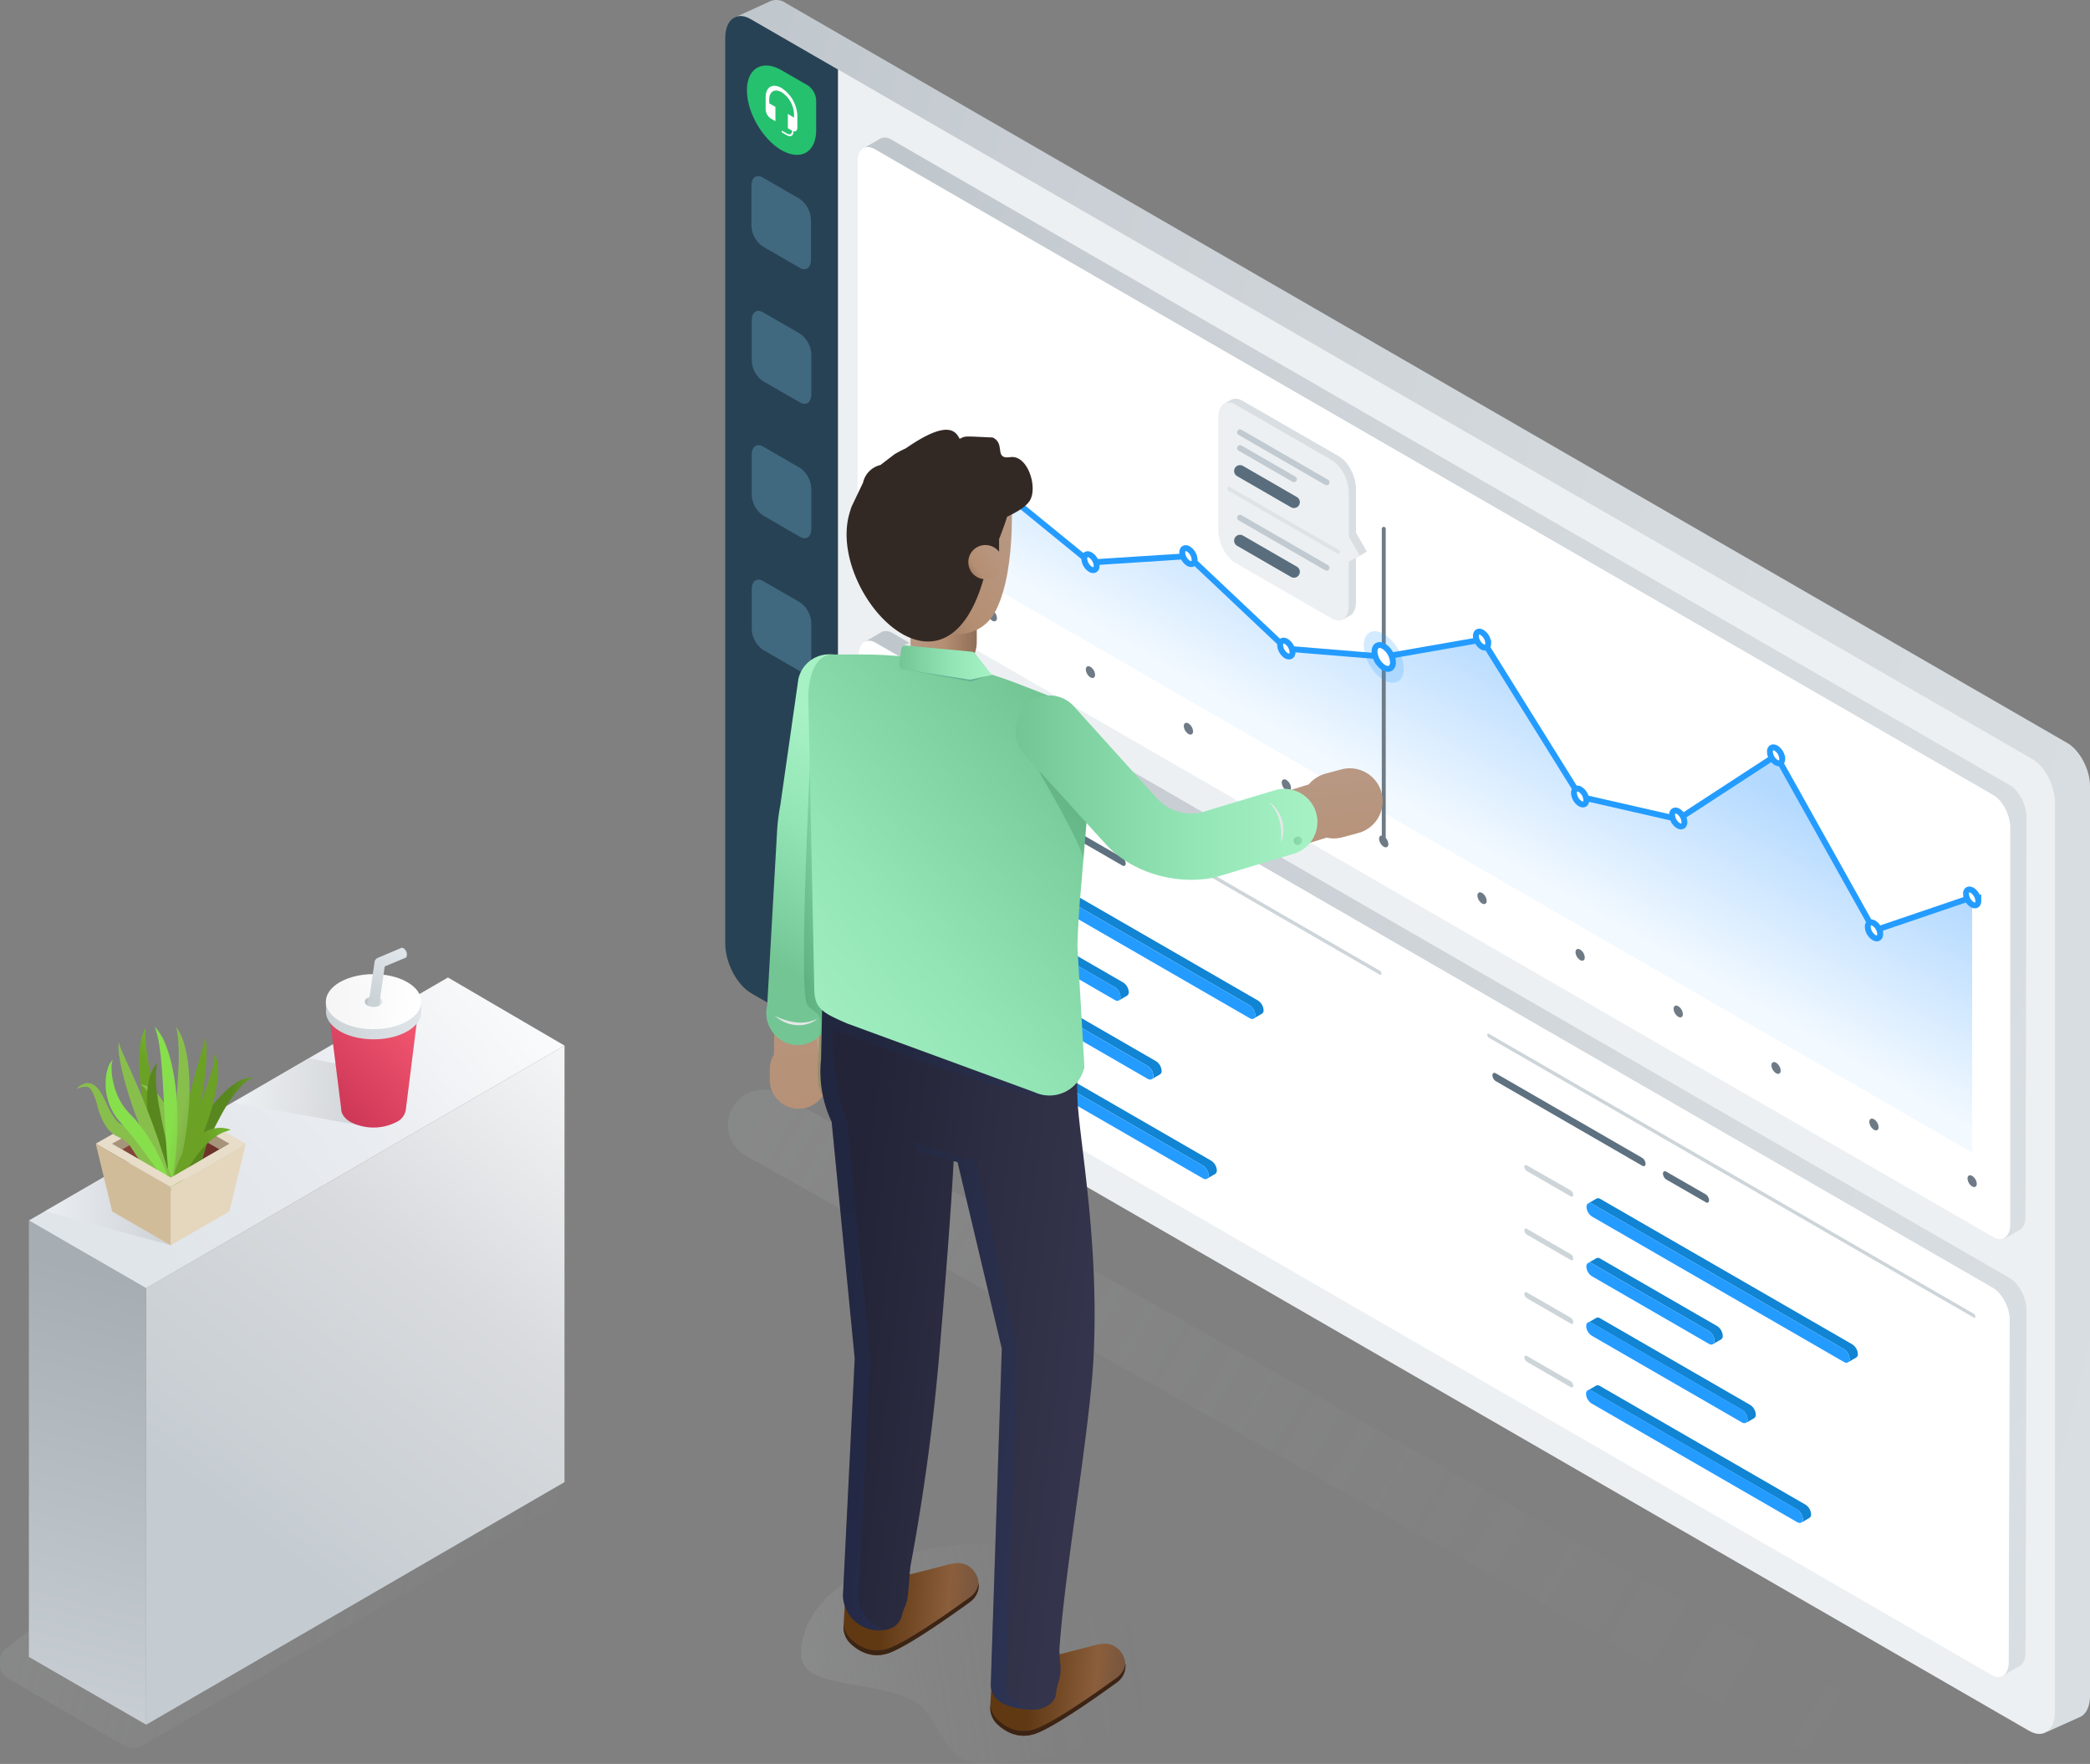 <svg xmlns="http://www.w3.org/2000/svg" xmlns:xlink="http://www.w3.org/1999/xlink" viewBox="0 0 532 449"><rect x="0" y="0" width="532" height="449" fill="#808080" stroke="none"/><defs><style>.cls-1{isolation:isolate}.cls-2,.cls-30,.cls-43,.cls-61,.cls-66,.cls-67,.cls-71,.cls-76,.cls-79{opacity:.2}.cls-2,.cls-54,.cls-58,.cls-59,.cls-6,.cls-61,.cls-66,.cls-67,.cls-7,.cls-71,.cls-76,.cls-78,.cls-79{mix-blend-mode:multiply}.cls-2{fill:url(#linear-gradient)}.cls-3{fill:url(#linear-gradient-2)}.cls-4{fill:url(#linear-gradient-3)}.cls-5{fill:url(#linear-gradient-4)}.cls-6,.cls-7{opacity:.5}.cls-6{fill:url(#linear-gradient-5)}.cls-7{fill:url(#linear-gradient-6)}.cls-8{fill:url(#linear-gradient-7)}.cls-9{fill:#a6957b}.cls-10{fill:url(#linear-gradient-8)}.cls-11{fill:url(#linear-gradient-9)}.cls-12{fill:url(#linear-gradient-10)}.cls-13{fill:url(#linear-gradient-11)}.cls-14{fill:url(#linear-gradient-12)}.cls-15{fill:url(#linear-gradient-13)}.cls-16{fill:url(#linear-gradient-14)}.cls-17{fill:url(#linear-gradient-15)}.cls-18{fill:url(#linear-gradient-16)}.cls-19{fill:url(#linear-gradient-17)}.cls-20{fill:url(#linear-gradient-18)}.cls-21{fill:url(#linear-gradient-19)}.cls-22{fill:#e8ddc8}.cls-23{fill:#d1bc9a}.cls-24{fill:#e5d7be}.cls-25{fill:url(#linear-gradient-20)}.cls-26{fill:url(#linear-gradient-21)}.cls-27{fill:url(#linear-gradient-22)}.cls-28{fill:url(#linear-gradient-23)}.cls-29{fill:url(#linear-gradient-24)}.cls-30{fill:url(#linear-gradient-25)}.cls-31{fill:url(#linear-gradient-26)}.cls-32{fill:#edf0f2}.cls-33{fill:#284255}.cls-34{fill:#40697f}.cls-35{fill:#25c16f}.cls-36,.cls-40{fill:#fff}.cls-37{fill:url(#linear-gradient-27)}.cls-38{fill:url(#linear-gradient-28)}.cls-39,.cls-42,.cls-45,.cls-46,.cls-47{fill:none}.cls-39,.cls-40{stroke:#249cff;stroke-miterlimit:10}.cls-39,.cls-40,.cls-45{stroke-width:1.5px}.cls-41{fill:#6e7b86}.cls-42{stroke:#6e7b86}.cls-42,.cls-45,.cls-46,.cls-47{stroke-linecap:round;stroke-linejoin:round}.cls-43,.cls-53{fill:#249cff}.cls-44{fill:#d9dee2}.cls-45,.cls-47{stroke:#59717f}.cls-45,.cls-49{opacity:.3}.cls-46{stroke:#284255;stroke-width:3px}.cls-46,.cls-51{opacity:.75}.cls-47{opacity:.1}.cls-48{fill:url(#linear-gradient-29)}.cls-50{fill:#59717f}.cls-52{fill:#1184d3}.cls-55{fill:url(#linear-gradient-30)}.cls-56{fill:url(#linear-gradient-31)}.cls-57{fill:url(#linear-gradient-32)}.cls-58,.cls-59{opacity:.25}.cls-58{fill:url(#linear-gradient-33)}.cls-59{fill:url(#linear-gradient-34)}.cls-60{fill:url(#linear-gradient-35)}.cls-61{fill:url(#linear-gradient-36)}.cls-62{fill:url(#linear-gradient-37)}.cls-63{fill:url(#linear-gradient-38)}.cls-64{fill:#3c2415}.cls-65{fill:url(#linear-gradient-39)}.cls-66{fill:url(#linear-gradient-40)}.cls-67{fill:url(#linear-gradient-41)}.cls-68{fill:url(#linear-gradient-42)}.cls-69,.cls-78{fill:#e6e7e8}.cls-70{fill:url(#linear-gradient-43)}.cls-71{fill:url(#linear-gradient-44)}.cls-72{fill:url(#linear-gradient-45)}.cls-73{fill:#332924}.cls-74{fill:url(#linear-gradient-46)}.cls-75{fill:url(#linear-gradient-47)}.cls-76{fill:url(#linear-gradient-48)}.cls-77{fill:url(#linear-gradient-49)}.cls-79{fill:url(#linear-gradient-50)}</style><linearGradient id="linear-gradient" x1="189.88" y1="434.67" x2="9.2" y2="390.61" gradientUnits="userSpaceOnUse"><stop offset="0" stop-color="#a7a9ac" stop-opacity="0"/><stop offset=".15" stop-color="#a7a9ac" stop-opacity=".02"/><stop offset=".3" stop-color="#a7a9ac" stop-opacity=".09"/><stop offset=".46" stop-color="#a7a9ac" stop-opacity=".21"/><stop offset=".61" stop-color="#a7a9ac" stop-opacity=".38"/><stop offset=".77" stop-color="#a7a9ac" stop-opacity=".59"/><stop offset=".92" stop-color="#a7a9ac" stop-opacity=".85"/><stop offset="1" stop-color="#a7a9ac"/></linearGradient><linearGradient id="linear-gradient-2" x1="166.75" y1="254.83" x2="62.5" y2="388.39" gradientUnits="userSpaceOnUse"><stop offset="0" stop-color="#fff"/><stop offset=".52" stop-color="#d9dbde"/><stop offset="1" stop-color="#c5ccd1"/></linearGradient><linearGradient id="linear-gradient-3" x1="34.77" y1="326.05" x2="4.89" y2="442.81" gradientUnits="userSpaceOnUse"><stop offset="0" stop-color="#a6aeb3"/><stop offset="1" stop-color="#cbd1d6"/></linearGradient><linearGradient id="linear-gradient-4" x1="136.66" y1="236.31" x2="39.72" y2="318.92" gradientUnits="userSpaceOnUse"><stop offset="0" stop-color="#fff"/><stop offset=".52" stop-color="#e9ecf0"/><stop offset="1" stop-color="#e0e5ea"/></linearGradient><linearGradient id="linear-gradient-5" x1="11.51" y1="307.25" x2="54.75" y2="307.25" gradientUnits="userSpaceOnUse"><stop offset="0" stop-color="#f5f8fa"/><stop offset="1" stop-color="#a7a9ac"/></linearGradient><linearGradient id="linear-gradient-6" x1="59.35" y1="277.85" x2="102.32" y2="277.85" xlink:href="#linear-gradient-5"/><linearGradient id="linear-gradient-7" x1="28.54" y1="291.12" x2="58.4" y2="291.12" gradientUnits="userSpaceOnUse"><stop offset="0" stop-color="#89473d"/><stop offset="1" stop-color="#692e26"/></linearGradient><linearGradient id="linear-gradient-8" x1="62.55" y1="156.55" x2="48.92" y2="165.34" gradientTransform="translate(-4.01 117.58)" gradientUnits="userSpaceOnUse"><stop offset="0" stop-color="#88df4c"/><stop offset="1" stop-color="#6ba125"/></linearGradient><linearGradient id="linear-gradient-9" x1="69.95" y1="161.38" x2="57.06" y2="162.72" gradientTransform="translate(-4.01 117.58)" gradientUnits="userSpaceOnUse"><stop offset="0" stop-color="#88bf4c"/><stop offset="1" stop-color="#6ba125"/></linearGradient><linearGradient id="linear-gradient-10" x1="50.28" y1="168.78" x2="62.63" y2="168.78" xlink:href="#linear-gradient-9"/><linearGradient id="linear-gradient-11" x1="62.27" y1="162.88" x2="53.09" y2="167.33" gradientTransform="translate(-4.01 117.58)" gradientUnits="userSpaceOnUse"><stop offset="0" stop-color="#88bf4c"/><stop offset="1" stop-color="#59871f"/></linearGradient><linearGradient id="linear-gradient-12" x1="52.19" y1="158.46" x2="67.75" y2="163.06" xlink:href="#linear-gradient-11"/><linearGradient id="linear-gradient-13" x1="48.97" y1="159.39" x2="64.97" y2="162.07" xlink:href="#linear-gradient-8"/><linearGradient id="linear-gradient-14" x1="76.77" y1="168.19" x2="61.63" y2="165.37" xlink:href="#linear-gradient-11"/><linearGradient id="linear-gradient-15" x1="70.89" y1="163.8" x2="59.96" y2="163.6" xlink:href="#linear-gradient-8"/><linearGradient id="linear-gradient-16" x1="76.41" y1="170.34" x2="57.53" y2="175.88" xlink:href="#linear-gradient-8"/><linearGradient id="linear-gradient-17" x1="41.75" y1="172.53" x2="55.36" y2="165.62" xlink:href="#linear-gradient-11"/><linearGradient id="linear-gradient-18" x1="46.34" y1="164.36" x2="59.08" y2="162" xlink:href="#linear-gradient-9"/><linearGradient id="linear-gradient-19" x1="44.69" y1="167.39" x2="56.58" y2="163.66" xlink:href="#linear-gradient-8"/><linearGradient id="linear-gradient-20" x1="82.77" y1="280.48" x2="103.83" y2="261.04" gradientUnits="userSpaceOnUse"><stop offset="0" stop-color="#cc3656"/><stop offset="1" stop-color="#f0546e"/></linearGradient><linearGradient id="linear-gradient-21" x1="82.94" y1="257.48" x2="107.24" y2="257.48" gradientUnits="userSpaceOnUse"><stop offset="0" stop-color="#cbd2d6"/><stop offset=".26" stop-color="#d0d7db"/><stop offset="1" stop-color="#e0e5ea"/></linearGradient><linearGradient id="linear-gradient-22" x1="107.15" y1="254.27" x2="83.09" y2="255.69" gradientUnits="userSpaceOnUse"><stop offset="0" stop-color="#fff"/><stop offset="1" stop-color="#f5f5f5"/></linearGradient><linearGradient id="linear-gradient-23" x1="92.83" y1="254.98" x2="97.35" y2="254.98" gradientUnits="userSpaceOnUse"><stop offset="0" stop-color="#b4bcc3"/><stop offset=".26" stop-color="#cbd2d6"/><stop offset="1" stop-color="#e0e5ea"/></linearGradient><linearGradient id="linear-gradient-24" x1="93.68" y1="253.77" x2="101.23" y2="242.12" xlink:href="#linear-gradient-21"/><linearGradient id="linear-gradient-25" x1="529.62" y1="482.95" x2="195.11" y2="280.26" xlink:href="#linear-gradient"/><linearGradient id="linear-gradient-26" x1="571.2" y1="272.03" x2="146.72" y2="168.51" gradientUnits="userSpaceOnUse"><stop offset="0" stop-color="#d9dee2"/><stop offset=".4" stop-color="#d5dade"/><stop offset=".8" stop-color="#c9cfd4"/><stop offset="1" stop-color="#c0c7cc"/></linearGradient><linearGradient id="linear-gradient-27" x1="527.7" y1="270.56" x2="227.04" y2="42.95" xlink:href="#linear-gradient-26"/><linearGradient id="linear-gradient-28" x1="69.22" y1="1125.52" x2="69.22" y2="1175.94" gradientTransform="matrix(.87 .5 0 1.15 304.88 -1178.18)" gradientUnits="userSpaceOnUse"><stop offset="0" stop-color="#b3d9ff"/><stop offset="1" stop-color="#f2f9ff"/></linearGradient><linearGradient id="linear-gradient-29" x1="518.94" y1="382.51" x2="251.53" y2="168.49" xlink:href="#linear-gradient-26"/><linearGradient id="linear-gradient-30" x1="290.41" y1="414.65" x2="118.02" y2="441.96" xlink:href="#linear-gradient"/><linearGradient id="linear-gradient-31" x1="313.32" y1="200.79" x2="319.32" y2="256.08" gradientUnits="userSpaceOnUse"><stop offset="0" stop-color="#b89883"/><stop offset=".5" stop-color="#b58f73"/><stop offset="1" stop-color="#8f6d56"/></linearGradient><linearGradient id="linear-gradient-32" x1="201.97" y1="209.88" x2="222.59" y2="399.96" xlink:href="#linear-gradient-31"/><linearGradient id="linear-gradient-33" x1="206.98" y1="252.78" x2="208.51" y2="252.78" gradientUnits="userSpaceOnUse"><stop offset="0" stop-color="#73c694"/><stop offset=".58" stop-color="#93e5b6"/><stop offset="1" stop-color="#a7f2c5"/></linearGradient><linearGradient id="linear-gradient-34" x1="219.91" y1="163.55" x2="219.91" y2="163.55" xlink:href="#linear-gradient-33"/><linearGradient id="linear-gradient-35" x1="164.01" y1="148.33" x2="189.63" y2="99.69" gradientTransform="matrix(1.03 .05 -.06 1.06 31.94 76.42)" xlink:href="#linear-gradient-33"/><linearGradient id="linear-gradient-36" x1="204.63" y1="233.79" x2="211.19" y2="233.79" gradientUnits="userSpaceOnUse"><stop offset="0" stop-color="#175e2f"/><stop offset=".52" stop-color="#1a7d4c"/><stop offset="1" stop-color="#298949"/></linearGradient><linearGradient id="linear-gradient-37" x1="272.25" y1="319.99" x2="239" y2="318.79" gradientTransform="rotate(3.45 -1262.07 127.91)" gradientUnits="userSpaceOnUse"><stop offset="0" stop-color="#594a42"/><stop offset=".5" stop-color="#8b5e3c"/><stop offset="1" stop-color="#603913"/></linearGradient><linearGradient id="linear-gradient-38" x1="310.77" y1="338.22" x2="277.52" y2="337.02" xlink:href="#linear-gradient-37"/><linearGradient id="linear-gradient-39" x1="217.89" y1="304.67" x2="279.64" y2="310.76" gradientTransform="rotate(1.24 -1370.356 149.3)" gradientUnits="userSpaceOnUse"><stop offset="0" stop-color="#242438"/><stop offset="1" stop-color="#34344c"/></linearGradient><linearGradient id="linear-gradient-40" x1="237.94" y1="206.62" x2="270.08" y2="670.41" gradientTransform="rotate(1.24 -1370.356 149.3)" gradientUnits="userSpaceOnUse"><stop offset="0" stop-color="#17325e"/><stop offset=".52" stop-color="#1a3b7d"/><stop offset="1" stop-color="#294e89"/></linearGradient><linearGradient id="linear-gradient-41" x1="246.73" y1="245.35" x2="275.67" y2="663.01" xlink:href="#linear-gradient-40"/><linearGradient id="linear-gradient-42" x1="276.98" y1="191.95" x2="191.57" y2="263.65" xlink:href="#linear-gradient-33"/><linearGradient id="linear-gradient-43" x1="231.77" y1="160.5" x2="248.63" y2="160.5" xlink:href="#linear-gradient-31"/><linearGradient id="linear-gradient-44" x1="271" y1="201.75" x2="275.99" y2="247.77" xlink:href="#linear-gradient-36"/><linearGradient id="linear-gradient-45" x1="254.76" y1="129.33" x2="218.52" y2="158.77" xlink:href="#linear-gradient-31"/><linearGradient id="linear-gradient-46" x1="256.09" y1="139.42" x2="245.71" y2="146.66" gradientTransform="rotate(82.36 250.826 143.081)" gradientUnits="userSpaceOnUse"><stop offset="0" stop-color="#b89883"/><stop offset=".72" stop-color="#b58f73"/><stop offset="1" stop-color="#8f6d56"/></linearGradient><linearGradient id="linear-gradient-47" x1="258.54" y1="200.48" x2="335.34" y2="200.48" xlink:href="#linear-gradient-33"/><linearGradient id="linear-gradient-48" x1="229.76" y1="171.9" x2="251.45" y2="171.9" xlink:href="#linear-gradient-40"/><linearGradient id="linear-gradient-49" x1="228.85" y1="168.59" x2="252.49" y2="168.59" xlink:href="#linear-gradient-33"/><linearGradient id="linear-gradient-50" x1="329.28" y1="214.01" x2="331.39" y2="214.01" xlink:href="#linear-gradient-36"/></defs><title>reporting</title><g class="cls-1"><g id="Layer_2" data-name="Layer 2"><g id="Layer_1-2" data-name="Layer 1"><path class="cls-2" d="M142.34 374.71a4 4 0 0 0-4 0L48.19 383S2.62 418.87 2 419.23a4 4 0 0 0-2 3.46v1.1a4 4 0 0 0 2 3.46l29.85 17.24a4 4 0 0 0 2.51.5l.34-.07h.17l.31-.1.19-.06.25-.12.23-.11 106.48-61.74a4 4 0 0 0 2-3.46v-1.1a4 4 0 0 0-1.99-3.52z"/><path class="cls-3" d="M37.21 327.9l106.49-61.75-.01 111.11L37.21 439V327.9z"/><path class="cls-4" d="M37.21 327.9L7.36 310.66v111.1L37.21 439V327.9z"/><path class="cls-5" d="M7.36 310.66l106.67-61.85 29.67 17.34L37.21 327.9 7.36 310.66z"/><path class="cls-6" d="M43.47 316.97l-31.96-8.71 18.61-10.74 24.63 7.46-11.28 11.99z"/><path class="cls-7" d="M91.05 286.36l-31.7-5.73 19.53-11.28 23.44 5.02-11.27 11.99z"/><path class="cls-8" d="M28.54 291.12l14.93 8.62 14.93-8.62-14.93-8.62-14.93 8.62z"/><path class="cls-9" d="M43.48 285.43l12.39 7.15 2.53-1.46-14.92-8.62-14.93 8.62 2.53 1.47 12.4-7.16z"/><path class="cls-10" d="M44.09 302.27a61.51 61.51 0 0 1-4.26-9.64 82.83 82.83 0 0 1-2.92-10.11A60.78 60.78 0 0 1 35.46 272a33.48 33.48 0 0 1 .15-5.35 14.29 14.29 0 0 1 1.47-5.15 23.22 23.22 0 0 0 .15 5.16c.19 1.69.48 3.38.79 5.06.65 3.36 1.38 6.7 2.12 10.06s1.49 6.73 2.17 10.13 1.34 6.84 1.78 10.36z"/><path class="cls-11" d="M43.84 302.65a.84.84 0 0 0 .07.25c-.11 0 0 0 0-.09v-.15c0-.2.07-.41.09-.62l.16-1.25.32-2.5c.24-1.66.47-3.32.76-5 .54-3.3 1.2-6.57 1.92-9.83s1.53-6.49 2.43-9.71c.43-1.61.91-3.21 1.37-4.82l.7-2.41c.12-.4.22-.8.31-1.21a5 5 0 0 0 .11-.6c0-.18.05-.48-.2-.31a.29.29 0 0 1 .13-.12.17.17 0 0 1 .19.08 1.05 1.05 0 0 1 .14.32 5.35 5.35 0 0 1 .13.65c.05.43.08.86.1 1.29v2.56c-.09 1.7-.23 3.38-.44 5.06a99 99 0 0 1-1.74 9.93c-.74 3.27-1.6 6.52-2.65 9.72-.51 1.6-1.09 3.19-1.7 4.77-.33.78-.64 1.57-1 2.34-.18.39-.37.77-.57 1.15-.1.19-.21.38-.33.56l-.1.14-.04.15s0 .09-.17 0 .01-.23.01-.35z"/><path class="cls-12" d="M44.11 303.73c-.67-2.52-1.12-5-1.58-7.44L41.21 289a60.83 60.83 0 0 0-1.71-7 17.07 17.07 0 0 0-1.37-3.26 8.4 8.4 0 0 0-2.34-2.74 6.39 6.39 0 0 1 3.6 1.75 12.89 12.89 0 0 1 2.48 3.22 25.23 25.23 0 0 1 2.58 7.44 38.36 38.36 0 0 1 .66 7.69 30.73 30.73 0 0 1-1 7.63z"/><path class="cls-13" d="M44.55 301.9a35.18 35.18 0 0 1-3.94-7.24 45.11 45.11 0 0 1-2.44-7.87 32.58 32.58 0 0 1-.74-8.31 20.25 20.25 0 0 1 .66-4.19 10.21 10.21 0 0 1 1.91-3.77 25.61 25.61 0 0 0 0 7.88c.34 2.58.84 5.14 1.37 7.72l1.68 7.78c.57 2.61 1.12 5.24 1.5 8z"/><path class="cls-14" d="M43.86 302.71c-.07-3.54.08-7 .27-10.48s.43-6.9.68-10.34.48-6.85.63-10.27c.06-1.71.1-3.41 0-5.12a23.22 23.22 0 0 0-.61-5.12 14.29 14.29 0 0 1 2.21 4.88 33.48 33.48 0 0 1 .93 5.27 60.79 60.79 0 0 1 .09 10.59 82.83 82.83 0 0 1-1.42 10.42 61.51 61.51 0 0 1-2.78 10.17z"/><path class="cls-15" d="M43.36 302.41c-.5-3.51-.77-7-1-10.43s-.4-6.91-.58-10.34-.36-6.86-.62-10.27c-.15-1.7-.31-3.4-.58-5.08a23.22 23.22 0 0 0-1.22-5 14.29 14.29 0 0 1 2.78 4.58 33.48 33.48 0 0 1 1.57 5.13 60.79 60.79 0 0 1 1.37 10.5 82.83 82.83 0 0 1-.16 10.5 61.51 61.51 0 0 1-1.56 10.41z"/><path class="cls-16" d="M43.28 303.54a50 50 0 0 1 3-8.9 65.67 65.67 0 0 1 4.33-8.31 44.78 44.78 0 0 1 5.72-7.54 22.16 22.16 0 0 1 3.67-3.11 7 7 0 0 1 4.62-1.36 8.37 8.37 0 0 0-3.58 2.6 34.91 34.91 0 0 0-2.73 3.54c-1.72 2.46-3.68 6.81-5.29 9.39l-1.67 5.86c-1.67 2.59-6.15 5.29-8.07 7.83z"/><path class="cls-17" d="M44.42 302.53a85.17 85.17 0 0 1 2.26-8.84c.88-2.88 1.84-5.72 2.84-8.54l3-8.41c.49-1.4 1-2.79 1.42-4.2a17 17 0 0 0 .52-2.12l.08-.54v-.54a3.55 3.55 0 0 0-.06-.53 2.71 2.71 0 0 0-.21-.51 3 3 0 0 1 1.08 2.1 13.59 13.59 0 0 1 .17 2.38 30.31 30.31 0 0 1-.52 4.62 58.37 58.37 0 0 1-2.43 8.84 78.46 78.46 0 0 1-3.54 8.4 54.59 54.59 0 0 1-4.61 7.89z"/><path class="cls-18" d="M44 303.32a16 16 0 0 1 .83-6 18.4 18.4 0 0 1 2.82-5.44 12.9 12.9 0 0 1 4.89-4 9.25 9.25 0 0 1 3.12-.79 7.53 7.53 0 0 1 3.08.48 19 19 0 0 0-2.68 1.09 14.29 14.29 0 0 0-2.21 1.46 21.56 21.56 0 0 0-3.59 3.8c-1.08 1.42-2.09 2.95-3.09 4.54s-2.01 3.18-3.17 4.86z"/><path class="cls-19" d="M44.79 303c-2-2.63-4.86-4.34-7.06-6.59-3.28-.7-3.8-5-6.43-6.42-.33-.18-.66-.34-1-.51l-.62-.31a7.73 7.73 0 0 1-.67-.41 8 8 0 0 1-2.08-2.14 17.29 17.29 0 0 1-2.06-4.83 18.36 18.36 0 0 0-1.57-4.28 1.84 1.84 0 0 0-1.59-.89 6.41 6.41 0 0 0-2.29.56 5.38 5.38 0 0 1 2.16-1.39 2.67 2.67 0 0 1 1.47 0 3.29 3.29 0 0 1 1.34.73A8 8 0 0 1 26 278.7c.43.75.78 1.51 1.12 2.24a20.34 20.34 0 0 0 2.23 3.92 5.43 5.43 0 0 0 1.39 1.26l.38.21.49.21a13.26 13.26 0 0 1 1.2.57 22.35 22.35 0 0 1 7.71 6.82 24.89 24.89 0 0 1 4.27 9.07z"/><path class="cls-20" d="M44.1 302.21c0 .12.12.16.06.36s-.15 0-.17 0l-.07-.06-.12-.12c-.15-.17-.28-.34-.41-.51-.25-.35-.49-.7-.73-1.06-.47-.71-.89-1.44-1.33-2.17-.83-1.47-1.64-3-2.37-4.47-1.51-3-2.83-6.1-4-9.23a99 99 0 0 1-3.16-9.57c-.46-1.62-.84-3.27-1.17-4.94-.14-.84-.3-1.68-.39-2.53 0-.43-.08-.86-.09-1.29a5.35 5.35 0 0 1 0-.66 1.05 1.05 0 0 1 .09-.34.17.17 0 0 1 .18-.1.29.29 0 0 1 .14.1c-.27-.13-.19.16-.15.33a5 5 0 0 0 .2.58c.15.39.31.77.49 1.15l1 2.28c.69 1.52 1.4 3 2.05 4.57 1.36 3.05 2.62 6.14 3.82 9.25s2.32 6.26 3.33 9.45c.53 1.59 1 3.2 1.48 4.8l.68 2.43.34 1.21c.06.2.11.4.18.6l.05.14s.1.08 0 .1a.84.84 0 0 0 .07-.3z"/><path class="cls-21" d="M43.52 302.17c-2-2.44-3.86-4.94-5.69-7.41s-3.62-4.93-5.53-7.21c-.46-.59-1-1.11-1.45-1.67a15.12 15.12 0 0 1-1.59-2 14.52 14.52 0 0 1-2-4.68 15.28 15.28 0 0 1-.3-4.95 12.25 12.25 0 0 1 .52-2.4 4.59 4.59 0 0 1 1.24-2.08 5.45 5.45 0 0 0-.32 2.23 14.71 14.71 0 0 0 .19 2.23 18.2 18.2 0 0 0 1.16 4.21 15.07 15.07 0 0 0 3.44 5.21c.56.59 1.13 1.18 1.64 1.81a43.8 43.8 0 0 1 5.22 8 43.35 43.35 0 0 1 3.47 8.71z"/><path class="cls-22" d="M57.27 288.06a16 16 0 0 0-2.19 1.14l3.32 1.92-14.93 8.62-14.93-8.62 2.38-1.32a4.22 4.22 0 0 0-.72-.38 7.1 7.1 0 0 1-1.42-.81l-4.41 2.5 19.1 11 19.09-11z"/><path class="cls-23" d="M24.38 291.12l4.17 17.24 14.92 8.61v-14.82l-19.09-11.03z"/><path class="cls-24" d="M62.57 291.12l-4.17 17.24-14.93 8.61v-14.82l19.1-11.03z"/><path class="cls-25" d="M83.74 257.48h22.69l-3.11 24.85a4.14 4.14 0 0 1-2.41 3.28 12.88 12.88 0 0 1-11.65 0c-1.61-.93-2.41-2.15-2.41-3.36z"/><path class="cls-26" d="M82.94 255h.8a8.07 8.07 0 0 1 2.76-2.46c4.74-2.74 12.43-2.74 17.18 0a8.07 8.07 0 0 1 2.76 2.46h.8v3c-.19 1.64-1.36 3.24-3.53 4.49-4.74 2.74-12.43 2.74-17.18 0C84 261 82.78 259 83 257.09z"/><path class="cls-27" d="M86.5 250c-4.74 2.74-4.74 7.18 0 9.92s12.43 2.74 17.18 0 4.74-7.18 0-9.92-12.43-2.72-17.18 0z"/><path class="cls-28" d="M93.49 254.06a1 1 0 0 0 0 1.84 3.53 3.53 0 0 0 3.19 0 1 1 0 0 0 0-1.84 3.53 3.53 0 0 0-3.19 0z"/><path class="cls-29" d="M95.34 244.88a1.36 1.36 0 0 1 .82-1.06l6.17-2.61a1.81 1.81 0 0 1 1.06 2.51L97.93 246l-1.43 10a3.61 3.61 0 0 1-2.76 0z"/><path class="cls-30" d="M501.81 449l-303-170.43a9 9 0 1 0-9 15.59L465.1 449z"/><path class="cls-31" d="M526.25 189.14l-304-175.53L200 .77a4.07 4.07 0 0 0-4.33-.27l-9 4.1 6.84 9.57v221.91c0 4.88 3 10.56 6.63 12.67l22.06 12.74 286.41 165.34 12.42 14 8.14-3.66c1.71-.6 2.83-2.59 2.83-5.57V200.12c0-4.23-2.57-9.12-5.75-10.98z"/><path class="cls-32" d="M517.31 193.21l-304-175.53v247.88l303.19 175c3.64 2.1 6.58-.13 6.58-5V204.2c-.02-4.2-2.6-9.2-5.77-10.99z"/><path class="cls-33" d="M213.29 265.56l-22.06-12.74c-3.66-2.11-6.63-7.79-6.63-12.67V9.73c0-4.75 2.89-6.94 6.45-4.88l22.24 12.84z"/><path class="cls-34" d="M203.61 68.19l-9.52-5.5a6.76 6.76 0 0 1-2.82-5.4v-10c0-2.08 1.26-3 2.82-2.14l9.52 5.5a6.76 6.76 0 0 1 2.82 5.4v10c.01 2.09-1.26 3.04-2.82 2.14zM203.69 102.45L194.17 97a6.76 6.76 0 0 1-2.82-5.4v-10c0-2.08 1.26-3 2.82-2.14l9.52 5.5a6.76 6.76 0 0 1 2.82 5.4v10c.01 2.04-1.26 2.99-2.82 2.09zM203.69 136.67l-9.52-5.5a6.76 6.76 0 0 1-2.82-5.4v-10c0-2.08 1.26-3 2.82-2.14l9.52 5.5a6.76 6.76 0 0 1 2.82 5.4v10c.01 2.08-1.26 3.04-2.82 2.14zM203.7 170.89l-9.52-5.5a6.76 6.76 0 0 1-2.82-5.4V150c0-2.08 1.26-3 2.82-2.14l9.52 5.5a6.76 6.76 0 0 1 2.82 5.4v10c.01 2.07-1.26 3.03-2.82 2.13z"/><path class="cls-35" d="M198.94 38.23c-4.86-2.81-8.81-9.64-8.81-15.26 0-5.61 3.95-7.89 8.81-5.09l6.61 3.81a4.87 4.87 0 0 1 2.2 3.81v7.63c0 5.63-3.95 7.87-8.81 5.1z"/><path class="cls-36" d="M198.94 22.4c-2.26-1.3-4.05-.26-4.05 2.34v3.11a3 3 0 0 0 1.36 2.35l1.13.65v-3.64l-1.57-.91v-1c0-2 1.41-2.83 3.15-1.82a7 7 0 0 1 3.15 5.46v1l-1.57-.94v3.64l1.06.61v.08c0 .77-.55 1.09-1.22.7l-1.22-.7c-.11-.06-.19 0-.19.11a.43.43 0 0 0 .19.34l1.18.68c.9.52 1.62.1 1.62-.94v-.1c.58.15 1-.21 1-.93v-3.08a8.86 8.86 0 0 0-4.02-7.01z"/><path class="cls-37" d="M515.83 207.79a10.7 10.7 0 0 0-2.62-6.55 6.42 6.42 0 0 0-.81-.8 5.17 5.17 0 0 0-.87-.62L226.88 35.52a3.66 3.66 0 0 0-1.55-.52 2.31 2.31 0 0 0-1.3.29l-4.3 2.5a2.32 2.32 0 0 1 1.3-.29 3.66 3.66 0 0 1 1.55.52l284.65 164.3a5.92 5.92 0 0 1 .87.62 10.39 10.39 0 0 1 3.43 7.61l-.25 101.55c0 1.24-.32 2.79-1.49 3.47l4.3-2.5c1.17-.68 1.49-2.23 1.49-3.47l.26-101.6q0-.08-.01-.21z"/><path class="cls-36" d="M507.37 314.88L222.64 150.49c-2.39-1.38-4.33-5.08-4.33-8.27v-101c0-3.19 1.94-4.65 4.33-3.27l284.73 164.43c2.39 1.38 4.33 5.08 4.33 8.27v101c0 2.99-1.85 4.64-4.33 3.23z"/><path class="cls-38" d="M502 228.39l-24.94 8.48-24.94-44.6-24.94 16.25-24.95-5.7-24.93-40.02-24.94 4.36-24.95-2.05-24.94-23.55-24.94 1.61-24.94-20.34-24.93 12.14L502 293.36v-64.93"/><path class="cls-39" d="M227.66 134.97l24.93-12.14 24.94 20.34 24.94-1.61 24.94 23.55 24.95 2.05 24.94-4.36 24.93 40.02 24.95 5.7 24.94-16.25 24.94 44.6 24.94-8.48"/><path class="cls-40" d="M254.16 123.73a3.47 3.47 0 0 0-1.57-2.72c-.87-.5-1.57-.09-1.57.91a3.47 3.47 0 0 0 1.57 2.72c.87.5 1.57.09 1.57-.91zM279.14 144a3.47 3.47 0 0 0-1.57-2.72c-.87-.5-1.57-.09-1.57.91a3.47 3.47 0 0 0 1.57 2.72c.87.49 1.57.09 1.57-.91zM304.08 142.46a3.47 3.47 0 0 0-1.57-2.72c-.87-.5-1.57-.09-1.57.91a3.47 3.47 0 0 0 1.57 2.72c.87.49 1.57.09 1.57-.91zM329 166a3.47 3.47 0 0 0-1.57-2.72c-.87-.5-1.57-.09-1.57.91a3.47 3.47 0 0 0 1.57 2.72c.88.45 1.57.09 1.57-.91zM378.82 163.71a3.47 3.47 0 0 0-1.57-2.72c-.87-.5-1.57-.09-1.57.91a3.47 3.47 0 0 0 1.57 2.72c.87.49 1.57.09 1.57-.91zM403.79 203.65a3.47 3.47 0 0 0-1.57-2.72c-.87-.5-1.57-.09-1.57.91a3.47 3.47 0 0 0 1.57 2.72c.87.49 1.57.09 1.57-.91zM428.76 209.24a3.47 3.47 0 0 0-1.57-2.72c-.87-.5-1.57-.09-1.57.91a3.47 3.47 0 0 0 1.57 2.72c.87.5 1.57.09 1.57-.91zM478.59 237.75A3.47 3.47 0 0 0 477 235c-.87-.5-1.57-.09-1.57.91a3.47 3.47 0 0 0 1.57 2.72c.88.53 1.59.12 1.59-.88zM503.57 229.34a3.47 3.47 0 0 0-1.57-2.72c-.87-.5-1.57-.09-1.57.91a3.47 3.47 0 0 0 1.57 2.72c.87.49 1.57.09 1.57-.91zM453.66 193.16a3.47 3.47 0 0 0-1.57-2.72c-.87-.5-1.57-.09-1.57.91a3.47 3.47 0 0 0 1.57 2.72c.91.5 1.57.09 1.57-.91z"/><path class="cls-41" d="M253.77 157.32a2.6 2.6 0 0 0-1.18-2c-.65-.37-1.18-.07-1.18.68a2.6 2.6 0 0 0 1.18 2c.65.37 1.18.07 1.18-.68zM278.75 171.74a2.6 2.6 0 0 0-1.18-2c-.65-.37-1.18-.07-1.18.68a2.6 2.6 0 0 0 1.18 2c.65.37 1.18.07 1.18-.68zM228.79 142.9a2.6 2.6 0 0 0-1.18-2c-.65-.37-1.18-.07-1.18.68a2.6 2.6 0 0 0 1.18 2c.66.37 1.18.07 1.18-.68zM303.69 186.14a2.6 2.6 0 0 0-1.18-2c-.65-.37-1.18-.07-1.18.68a2.6 2.6 0 0 0 1.18 2c.65.37 1.18.07 1.18-.68zM328.62 200.53a2.6 2.6 0 0 0-1.18-2c-.65-.37-1.18-.07-1.18.68a2.6 2.6 0 0 0 1.18 2c.66.38 1.18.07 1.18-.68zM353.4 214.84a2.6 2.6 0 0 0-1.18-2c-.65-.37-1.18-.07-1.18.68a2.6 2.6 0 0 0 1.18 2c.66.37 1.18.07 1.18-.68zM378.43 229.29a2.6 2.6 0 0 0-1.18-2c-.65-.37-1.18-.07-1.18.68a2.6 2.6 0 0 0 1.18 2c.65.37 1.18.03 1.18-.68zM403.4 243.7a2.6 2.6 0 0 0-1.18-2c-.65-.37-1.18-.07-1.18.68a2.6 2.6 0 0 0 1.18 2c.65.38 1.18.07 1.18-.68zM428.37 258.12a2.6 2.6 0 0 0-1.18-2c-.65-.37-1.18-.07-1.18.68a2.6 2.6 0 0 0 1.18 2c.66.38 1.18.07 1.18-.68zM478.19 286.89a2.6 2.6 0 0 0-1.18-2c-.65-.37-1.18-.07-1.18.68a2.6 2.6 0 0 0 1.18 2c.66.37 1.18.07 1.18-.68zM503.18 301.31a2.6 2.6 0 0 0-1.18-2c-.65-.37-1.18-.07-1.18.68a2.6 2.6 0 0 0 1.18 2c.65.38 1.18.07 1.18-.68zM453.27 272.5a2.6 2.6 0 0 0-1.18-2c-.65-.37-1.18-.07-1.18.68a2.6 2.6 0 0 0 1.18 2c.65.37 1.18.07 1.18-.68z"/><path class="cls-42" d="M352.23 214.16V134.6"/><path class="cls-43" d="M357.32 170.17a11.26 11.26 0 0 0-5.09-8.82c-2.81-1.62-5.09-.31-5.09 2.94a11.26 11.26 0 0 0 5.09 8.82c2.77 1.62 5.09.31 5.09-2.94z"/><path class="cls-40" d="M354.58 168.58a5.2 5.2 0 0 0-2.35-4.07c-1.3-.75-2.35-.14-2.35 1.36a5.2 5.2 0 0 0 2.35 4.07c1.3.75 2.35.14 2.35-1.36z"/><path class="cls-44" d="M345.16 135.6v-11.18c0-3.19-1.94-6.89-4.33-8.27L316.25 102c-2.39-1.38-4.33.08-4.33 3.27V134c0 3.19 1.94 6.89 4.33 8.27l24.58 14.19c2.39 1.38 4.33-.08 4.33-3.27V142l2.77-1.6z"/><path class="cls-44" d="M343.52 156.75l-1.79.98.51-1.22 1.28.24zM313.42 101.72l-1.78.97 1.35-.05.43-.92z"/><path class="cls-32" d="M343.34 136.59v-11.18c0-3.19-1.94-6.89-4.33-8.27l-24.58-14.19c-2.39-1.38-4.33.08-4.33 3.27V135c0 3.19 1.94 6.89 4.33 8.27L339 157.44c2.39 1.38 4.33-.08 4.33-3.27V143l2.77-1.6z"/><path class="cls-45" d="M315.64 110.04l22.04 12.73M315.64 114.05l13.73 7.93"/><path class="cls-46" d="M315.64 119.89l13.73 7.93"/><path class="cls-45" d="M315.64 131.78l22.04 12.73"/><path class="cls-46" d="M315.64 137.62l13.73 7.93"/><path class="cls-47" d="M340.57 140.43l-27.7-15.99"/><path class="cls-48" d="M515.83 333.27a10.7 10.7 0 0 0-2.62-6.55 6.41 6.41 0 0 0-.81-.8 5.17 5.17 0 0 0-.87-.62L227.2 161.14a3.66 3.66 0 0 0-1.55-.52 2.31 2.31 0 0 0-1.3.29l-4.3 2.5a2.32 2.32 0 0 1 1.3-.29 3.66 3.66 0 0 1 1.55.52L507.24 327.8a5.92 5.92 0 0 1 .87.62 10.39 10.39 0 0 1 3.43 7.61l-.25 87.06c0 1.24-.32 2.79-1.49 3.47l4.3-2.5c1.17-.68 1.49-2.23 1.49-3.47l.25-87.06q0-.13-.01-.26z"/><path class="cls-36" d="M507.24 327.8c2.38 1.38 4.31 5.06 4.3 8.23l-.25 87.06c0 3.18-2 4.62-4.34 3.25L222.62 262.17c-2.39-1.38-4.32-5.07-4.31-8.24l.25-87.06c0-3.17 2-4.61 4.34-3.23z"/><path class="cls-49 cls-50" d="M351.23 248.09l-123.4-71.24a1 1 0 0 1-.43-.75c0-.28.19-.39.43-.25l123.4 71.24a1 1 0 0 1 .43.75c0 .28-.19.39-.43.25zM248.62 217.23l-11.15-6.44a1.44 1.44 0 0 1-.65-1.12c0-.41.29-.58.65-.37l11.15 6.44a1.44 1.44 0 0 1 .65 1.12c0 .41-.27.58-.65.37zM248.62 233.42L237.47 227a1.44 1.44 0 0 1-.65-1.12c0-.41.29-.58.65-.37l11.15 6.44a1.44 1.44 0 0 1 .65 1.12c0 .39-.27.55-.65.35zM248.62 249.6l-11.15-6.44a1.44 1.44 0 0 1-.65-1.12c0-.41.29-.58.65-.37l11.15 6.44a1.44 1.44 0 0 1 .65 1.12c0 .41-.27.58-.65.37zM248.62 265.79l-11.15-6.44a1.44 1.44 0 0 1-.65-1.12c0-.41.29-.58.65-.37l11.15 6.44a1.44 1.44 0 0 1 .65 1.12c0 .4-.27.58-.65.37z"/><path class="cls-51 cls-33" d="M249.48 199.41l-19.92-11.5a1.91 1.91 0 0 1-.87-1.5c0-.55.39-.78.87-.5l19.92 11.5a1.91 1.91 0 0 1 .87 1.5c0 .55-.35.78-.87.5zM285.67 220.3l-14-8.08a1.91 1.91 0 0 1-.87-1.5c0-.55.39-.78.87-.5l14 8.08a1.91 1.91 0 0 1 .87 1.5c0 .56-.39.78-.87.5zM265.64 208.74l-10-5.75a1.91 1.91 0 0 1-.87-1.5c0-.55.39-.78.87-.5l10 5.75a1.91 1.91 0 0 1 .87 1.5c0 .55-.39.76-.87.5z"/><path class="cls-49 cls-50" d="M502.44 335.39L379 264.15a1 1 0 0 1-.43-.75c0-.28.19-.39.43-.25l123.4 71.24a1 1 0 0 1 .43.75c.04.28-.15.39-.39.25zM399.82 304.53l-11.15-6.44A1.44 1.44 0 0 1 388 297c0-.41.29-.58.65-.37l11.17 6.37a1.44 1.44 0 0 1 .65 1.12c0 .45-.29.62-.65.41zM399.82 320.72l-11.15-6.44a1.44 1.44 0 0 1-.65-1.12c0-.41.29-.58.65-.37l11.15 6.44a1.44 1.44 0 0 1 .65 1.12c0 .41-.29.57-.65.37zM399.82 336.9l-11.15-6.44a1.44 1.44 0 0 1-.65-1.12c0-.41.29-.58.65-.37l11.15 6.44a1.44 1.44 0 0 1 .65 1.12c0 .41-.29.58-.65.37zM399.82 353.08l-11.15-6.44a1.44 1.44 0 0 1-.65-1.12c0-.41.29-.58.65-.37l11.15 6.44a1.44 1.44 0 0 1 .65 1.12c0 .41-.29.58-.65.37z"/><path class="cls-51 cls-33" d="M418 296.71l-37.24-21.5a1.91 1.91 0 0 1-.87-1.5c0-.55.39-.78.87-.5l37.24 21.5a1.91 1.91 0 0 1 .87 1.5c.01.55-.38.79-.87.5zM434.17 306l-10-5.75a1.91 1.91 0 0 1-.87-1.5c0-.55.39-.78.87-.5l10 5.75a1.91 1.91 0 0 1 .87 1.5c-.04.59-.4.81-.87.5z"/><g class="cls-1"><path class="cls-52" d="M308.34 295.46L256 265.25a1 1 0 0 0-1-.1l-2.11 1.23a1 1 0 0 1 1 .1l52.32 30.2a3.12 3.12 0 0 1 1.42 2.45 1 1 0 0 1-.41.91l2.11-1.23a1 1 0 0 0 .41-.91 3.12 3.12 0 0 0-1.4-2.44z"/><path class="cls-53" d="M306.22 296.69a3.12 3.12 0 0 1 1.42 2.45c0 .9-.64 1.26-1.43.81l-52.32-30.2a3.12 3.12 0 0 1-1.42-2.45c0-.9.64-1.26 1.43-.81z"/></g><g class="cls-1"><path class="cls-52" d="M294.27 270.12l-38.21-22.06a1 1 0 0 0-1-.1l-2.11 1.23a1 1 0 0 1 1 .1l38.21 22.06a3.11 3.11 0 0 1 1.41 2.45 1 1 0 0 1-.41.91l2.11-1.23a1 1 0 0 0 .41-.91 3.1 3.1 0 0 0-1.41-2.45z"/><path class="cls-53" d="M253.93 252.55a3.12 3.12 0 0 1-1.42-2.45c0-.9.64-1.26 1.43-.81l38.21 22.06a3.1 3.1 0 0 1 1.41 2.45c0 .9-.64 1.26-1.42.81z"/></g><g class="cls-1"><path class="cls-52" d="M285.89 250.07l-29.8-17.2a1 1 0 0 0-1-.1L253 234a1 1 0 0 1 1 .1l29.8 17.2a3.12 3.12 0 0 1 1.41 2.45 1 1 0 0 1-.41.91l2.11-1.23a1 1 0 0 0 .41-.91 3.12 3.12 0 0 0-1.43-2.45z"/><path class="cls-53" d="M254 237.36a3.13 3.13 0 0 1-1.42-2.45c0-.9.64-1.27 1.43-.81l29.8 17.2a3.12 3.12 0 0 1 1.41 2.45c0 .9-.64 1.26-1.42.81z"/></g><g class="cls-1"><path class="cls-52" d="M320.24 254.69l-64.11-37a1 1 0 0 0-1-.1L253 218.8a1 1 0 0 1 1 .1l64.11 37a3.13 3.13 0 0 1 1.42 2.45 1 1 0 0 1-.42.91l2.11-1.23a1 1 0 0 0 .42-.91 3.13 3.13 0 0 0-1.4-2.43z"/><path class="cls-53" d="M318.13 255.92a3.13 3.13 0 0 1 1.42 2.45c0 .9-.64 1.27-1.43.81l-64.11-37a3.13 3.13 0 0 1-1.42-2.46c0-.9.64-1.26 1.43-.81z"/></g><g class="cls-1"><path class="cls-52" d="M459.59 383l-52.32-30.2a1 1 0 0 0-1-.1l-2.11 1.23a1 1 0 0 1 1 .1l52.32 30.2a3.12 3.12 0 0 1 1.42 2.45 1 1 0 0 1-.41.91l2.11-1.23a1 1 0 0 0 .41-.91 3.12 3.12 0 0 0-1.42-2.45z"/><path class="cls-53" d="M457.47 384.19a3.12 3.12 0 0 1 1.42 2.45c0 .9-.64 1.26-1.43.81l-52.32-30.2a3.12 3.12 0 0 1-1.42-2.45c0-.9.64-1.26 1.43-.81z"/></g><g class="cls-1"><path class="cls-52" d="M445.52 357.62l-38.21-22.06a1 1 0 0 0-1-.1l-2.11 1.23a1 1 0 0 1 1 .1l38.21 22.06a3.11 3.11 0 0 1 1.41 2.45 1 1 0 0 1-.41.91l2.11-1.23a1 1 0 0 0 .41-.91 3.1 3.1 0 0 0-1.41-2.45z"/><path class="cls-53" d="M405.18 340a3.12 3.12 0 0 1-1.42-2.45c0-.9.64-1.26 1.43-.81l38.21 22.06a3.1 3.1 0 0 1 1.41 2.45c0 .9-.64 1.26-1.42.81z"/></g><g class="cls-1"><path class="cls-52" d="M437.14 337.57l-29.8-17.2a1 1 0 0 0-1-.1l-2.11 1.23a1 1 0 0 1 1 .1L435 338.8a3.12 3.12 0 0 1 1.41 2.45 1 1 0 0 1-.41.91l2.11-1.23a1 1 0 0 0 .41-.91 3.12 3.12 0 0 0-1.38-2.45z"/><path class="cls-53" d="M405.22 324.86a3.13 3.13 0 0 1-1.42-2.45c0-.9.64-1.27 1.43-.81L435 338.8a3.12 3.12 0 0 1 1.41 2.45c0 .9-.64 1.26-1.42.81z"/></g><g class="cls-1"><path class="cls-52" d="M471.49 342.19l-64.11-37a1 1 0 0 0-1-.1l-2.11 1.23a1 1 0 0 1 1 .1l64.11 37a3.13 3.13 0 0 1 1.42 2.45 1 1 0 0 1-.42.91l2.11-1.23a1 1 0 0 0 .42-.91 3.13 3.13 0 0 0-1.42-2.45z"/><path class="cls-53" d="M469.38 343.42a3.13 3.13 0 0 1 1.42 2.45c0 .9-.64 1.27-1.43.81l-64.11-37a3.13 3.13 0 0 1-1.42-2.46c0-.9.64-1.26 1.43-.81z"/></g><path class="cls-54 cls-55" d="M296.48 421c0 15.46-20.71 28-46.27 28-10.89 0-10.4-12.57-18.31-16.38-10.64-5.13-28-2.74-28-11.61 0-15.46 20.71-28 46.27-28 10.53 0 11.26 11.4 19 15 11.18 5.11 27.31 3.92 27.31 12.99z"/><path class="cls-56" d="M351.66 201.76a8.37 8.37 0 0 0-10.26-5.91l-4 1.08a8.33 8.33 0 0 0-4.25 2.73l-27.58 8.54c-5.72 1.78-10.93-2.18-12.34-3.39l-.23-.25-5.33-5.56a7.13 7.13 0 1 0-10.34 9.84l5.55 5.84.68.65a29.25 29.25 0 0 0 17.7 7.58 24.26 24.26 0 0 0 8.49-1.05l27.93-8.65a8.33 8.33 0 0 0 4-.08l4-1.08a8.37 8.37 0 0 0 5.98-10.29z"/><path class="cls-57" d="M210.52 227.43v-.17a10.51 10.51 0 0 1 .05-1.54L213 191.1a6.49 6.49 0 0 0-6-6.92c-3.58-.25-3.75-.12-4 3.46l-5.31 36.83a23.64 23.64 0 0 0-.11 3.12l-.58 40.84a7.31 7.31 0 0 0-1.06 3.8v2.64a7.35 7.35 0 0 0 7.35 7.35 7.35 7.35 0 0 0 7.35-7.35v-2.64a7.31 7.31 0 0 0-.68-3.07z"/><path class="cls-58" d="M207 236.58c-.23 7.46.21 22.65 1.17 30l.31 2.35"/><path id="_Path_" data-name="&amp;lt;Path&amp;gt;" class="cls-60" d="M202.65 266a7.82 7.82 0 0 1-1.46-.22 8.22 8.22 0 0 1-5.9-9.92l2.5-44.07a48.48 48.48 0 0 1 .82-6.72l4.61-32.2a8 8 0 0 1 9.66-6.1 8.22 8.22 0 0 1 5.9 9.92l-7.93 83a8.07 8.07 0 0 1-8.2 6.31z"/><path class="cls-61" d="M206.22 193.91s-2.94 58.16-.81 61.73c1.27 2.12 3.88 1.64 3.5 5.74-.44 4.73-1.79 15.9.59 17.38s1.56-22.36 1.56-22.36l-3.38-67.62z"/><path class="cls-62" d="M215.08 407.9l-.36 5.94a5.73 5.73 0 0 0 1.77 4.52c2 1.89 5.5 4.05 10 2.31 4.8-1.86 14.42-8.57 20.37-12.89 4.49-3.26 1.8-10.5-3.71-9.86a14.42 14.42 0 0 0-2.05.4c-9.38 2.5-17.48 4.31-17.48 4.31z"/><path class="cls-63" d="M252.42 428.41l-.36 5.94a5.73 5.73 0 0 0 1.77 4.52c2 1.89 5.5 4.05 10 2.31 4.8-1.86 14.42-8.57 20.37-12.89 4.49-3.26 1.8-10.5-3.71-9.86a14.42 14.42 0 0 0-2.05.4c-9.38 2.5-17.48 4.31-17.48 4.31z"/><path class="cls-64" d="M284.23 427.08c-5.94 4.31-15.56 11-20.37 12.89-4.49 1.74-8-.41-10-2.31a5.69 5.69 0 0 1-1.75-4.09v.78a5.73 5.73 0 0 0 1.77 4.52c2 1.89 5.5 4 10 2.31 4.8-1.86 14.42-8.57 20.37-12.89a5.32 5.32 0 0 0 2.23-4.88 5.31 5.31 0 0 1-2.25 3.67zM246.88 406.57c-5.94 4.31-15.56 11-20.37 12.89-4.49 1.74-8-.41-10-2.31a5.69 5.69 0 0 1-1.75-4.09v.78a5.73 5.73 0 0 0 1.77 4.52c2 1.89 5.5 4 10 2.31 4.8-1.86 14.42-8.57 20.37-12.89a5.32 5.32 0 0 0 2.23-4.88 5.31 5.31 0 0 1-2.25 3.67z"/><path class="cls-65" d="M274.28 280.16c0-.24-.14-4.34-.11-4.58l.89-19.69-65.72-2.13-.34 15.79a30 30 0 0 0 2.69 16l5.87 60.21-3 60.38a9.17 9.17 0 0 0 9.07 8.86h.19c2.91 0 5.15-1.18 5.82-4 .44-1.89.85-1.88 1.28-3.88s.54-7 .93-9a545.56 545.56 0 0 0 7.39-55.17c1.61-19 2.85-35 3.5-47.39l1 .25L255 343.26 252.19 429c.16 4.91 6.16 6.12 11.07 6.18h.06c2.17-.11 5.31-1.38 5.5-4.28.1-1.46 1-3.46 1.13-5.29s-.4-4.12-.26-6.12c1.51-21.39 7.88-56.09 8.72-75 1.28-28.74-3.49-53.14-4.13-64.33z"/><g class="cls-54"><path class="cls-66" d="M218.52 406.2l3-60.38-5.87-60.21c-2.3-4.51-5-24.08-3.1-23.38 53.29 20 55.09 16.54 55.09 16.54l-58.29-25-.28 15.78a30 30 0 0 0 2.69 16l5.87 60.21-3 60.38a9.17 9.17 0 0 0 9.07 8.86h.19a4.94 4.94 0 0 0 1.47-.23 9.16 9.16 0 0 1-6.84-8.57z"/><path class="cls-67" d="M256.1 429.1l2.84-85.76-10.57-48.14-2.21-.37-1-.18-12.85-3.79 1.14 1.75a3.21 3.21 0 0 0 2.27 1.08l8.06 2.09 11.28 47.48-2.85 85.74c.16 4.91 6.16 6.12 11.07 6.18h.06a4.54 4.54 0 0 0 .77-.12c-4.04-.49-7.88-2.06-8.01-5.96z"/></g><path id="_Path_2" data-name="&amp;lt;Path&amp;gt;" class="cls-68" d="M276 271.93c-.06.94.08-.54-.18.43a9.05 9.05 0 0 1-12.51 5.64l-47.56-17.44c-6.14-2.67-8.32-3.68-8.47-8.54l-1.52-74c-.17-5.23 1.68-11.82 6.54-11.43h5.93A110.87 110.87 0 0 1 259 174l10.07 3.9c4.18.34 7.34 7.11 7.48 11.6l.09 17.19a6.12 6.12 0 0 1 0 1.68L275 228c-.27 2.33-.75 10.71-.74 13.05L276 271v.93z"/><path class="cls-69" d="M230.01 164.35l1.75-.97.38 1.93-2.13-.96z"/><path class="cls-70" d="M240.2 171.82a8.43 8.43 0 0 1-8.43-8.43v-5.76a8.43 8.43 0 0 1 16.86 0v5.76a8.43 8.43 0 0 1-8.43 8.43z"/><path class="cls-71" d="M264.41 196.3s11.46 19.6 11.37 22.49c.44-5.95 1.38-15.58 1.38-15.58z"/><path class="cls-72" d="M257.28 123.56s1.84 20.33-3.69 31.63-20.87 4.09-20.87 4.09l-3.59-35.48z"/><path class="cls-73" d="M257.17 116.36c-4.27.61-1.12-3.43-4.49-5-7.5-.33-6.84-.44-8.39.35-.84-1.47-2.33-4.86-11.59 1-.82.52-1.54 1-2.17 1.43a28.1 28.1 0 0 0-2.83 1.48l-3.58 2.74a5.92 5.92 0 0 0-4.43 4.47l-2.9 6.08c-.26.73-.5 1.49-.71 2.28-.12.47-.22.94-.3 1.42-3.5 20.28 26.33 51.1 35.41 11.51a85.63 85.63 0 0 0 5.17-12.59c2.08-1 5.15-2.59 6-4.53 1.64-3.59-.92-11.25-5.19-10.64z"/><path class="cls-73" d="M254.31 137.26v3.22l-1.78-1.4 1.78-1.82z"/><circle class="cls-74" cx="250.83" cy="143.09" r="4.35" transform="rotate(-82.36 250.823 143.087)"/><path id="_Path_3" data-name="&amp;lt;Path&amp;gt;" class="cls-75" d="M303.27 223.94c-7.81 0-16-2.94-21.51-8.75l-.16-.17-21-23.14c-3.12-3.46-2.59-9.56.87-12.68a8.43 8.43 0 0 1 11.91.61l21.29 23.6a12 12 0 0 0 10.88 3.46l18.92-5.71a8.43 8.43 0 0 1 4.87 16.15l-20 6a29.29 29.29 0 0 1-6.07.63z"/><path class="cls-76" d="M229.76 170.33l17.43 3.14 4.26-1.44-21.69-1.7z"/><path class="cls-77" d="M252.49 171.82l-4.26-5.49a1.34 1.34 0 0 0-.88-.45l-16.78-1.57a1.08 1.08 0 0 0-1.17.94l-.5 3.95a1.06 1.06 0 0 0 .9 1.19l16.92 2.58a1.29 1.29 0 0 0 .35 0z"/><path class="cls-78" d="M197.16 258.51s5.93 3.44 10.89.79c-1.46 1.46-6.35 3.19-10.89-.79zM326 214.76s1.17-6.75-3-10.49c1.8.86 5.12 4.86 3 10.49z"/><circle class="cls-79" cx="330.34" cy="214.01" r="1.06"/></g></g></g></svg>